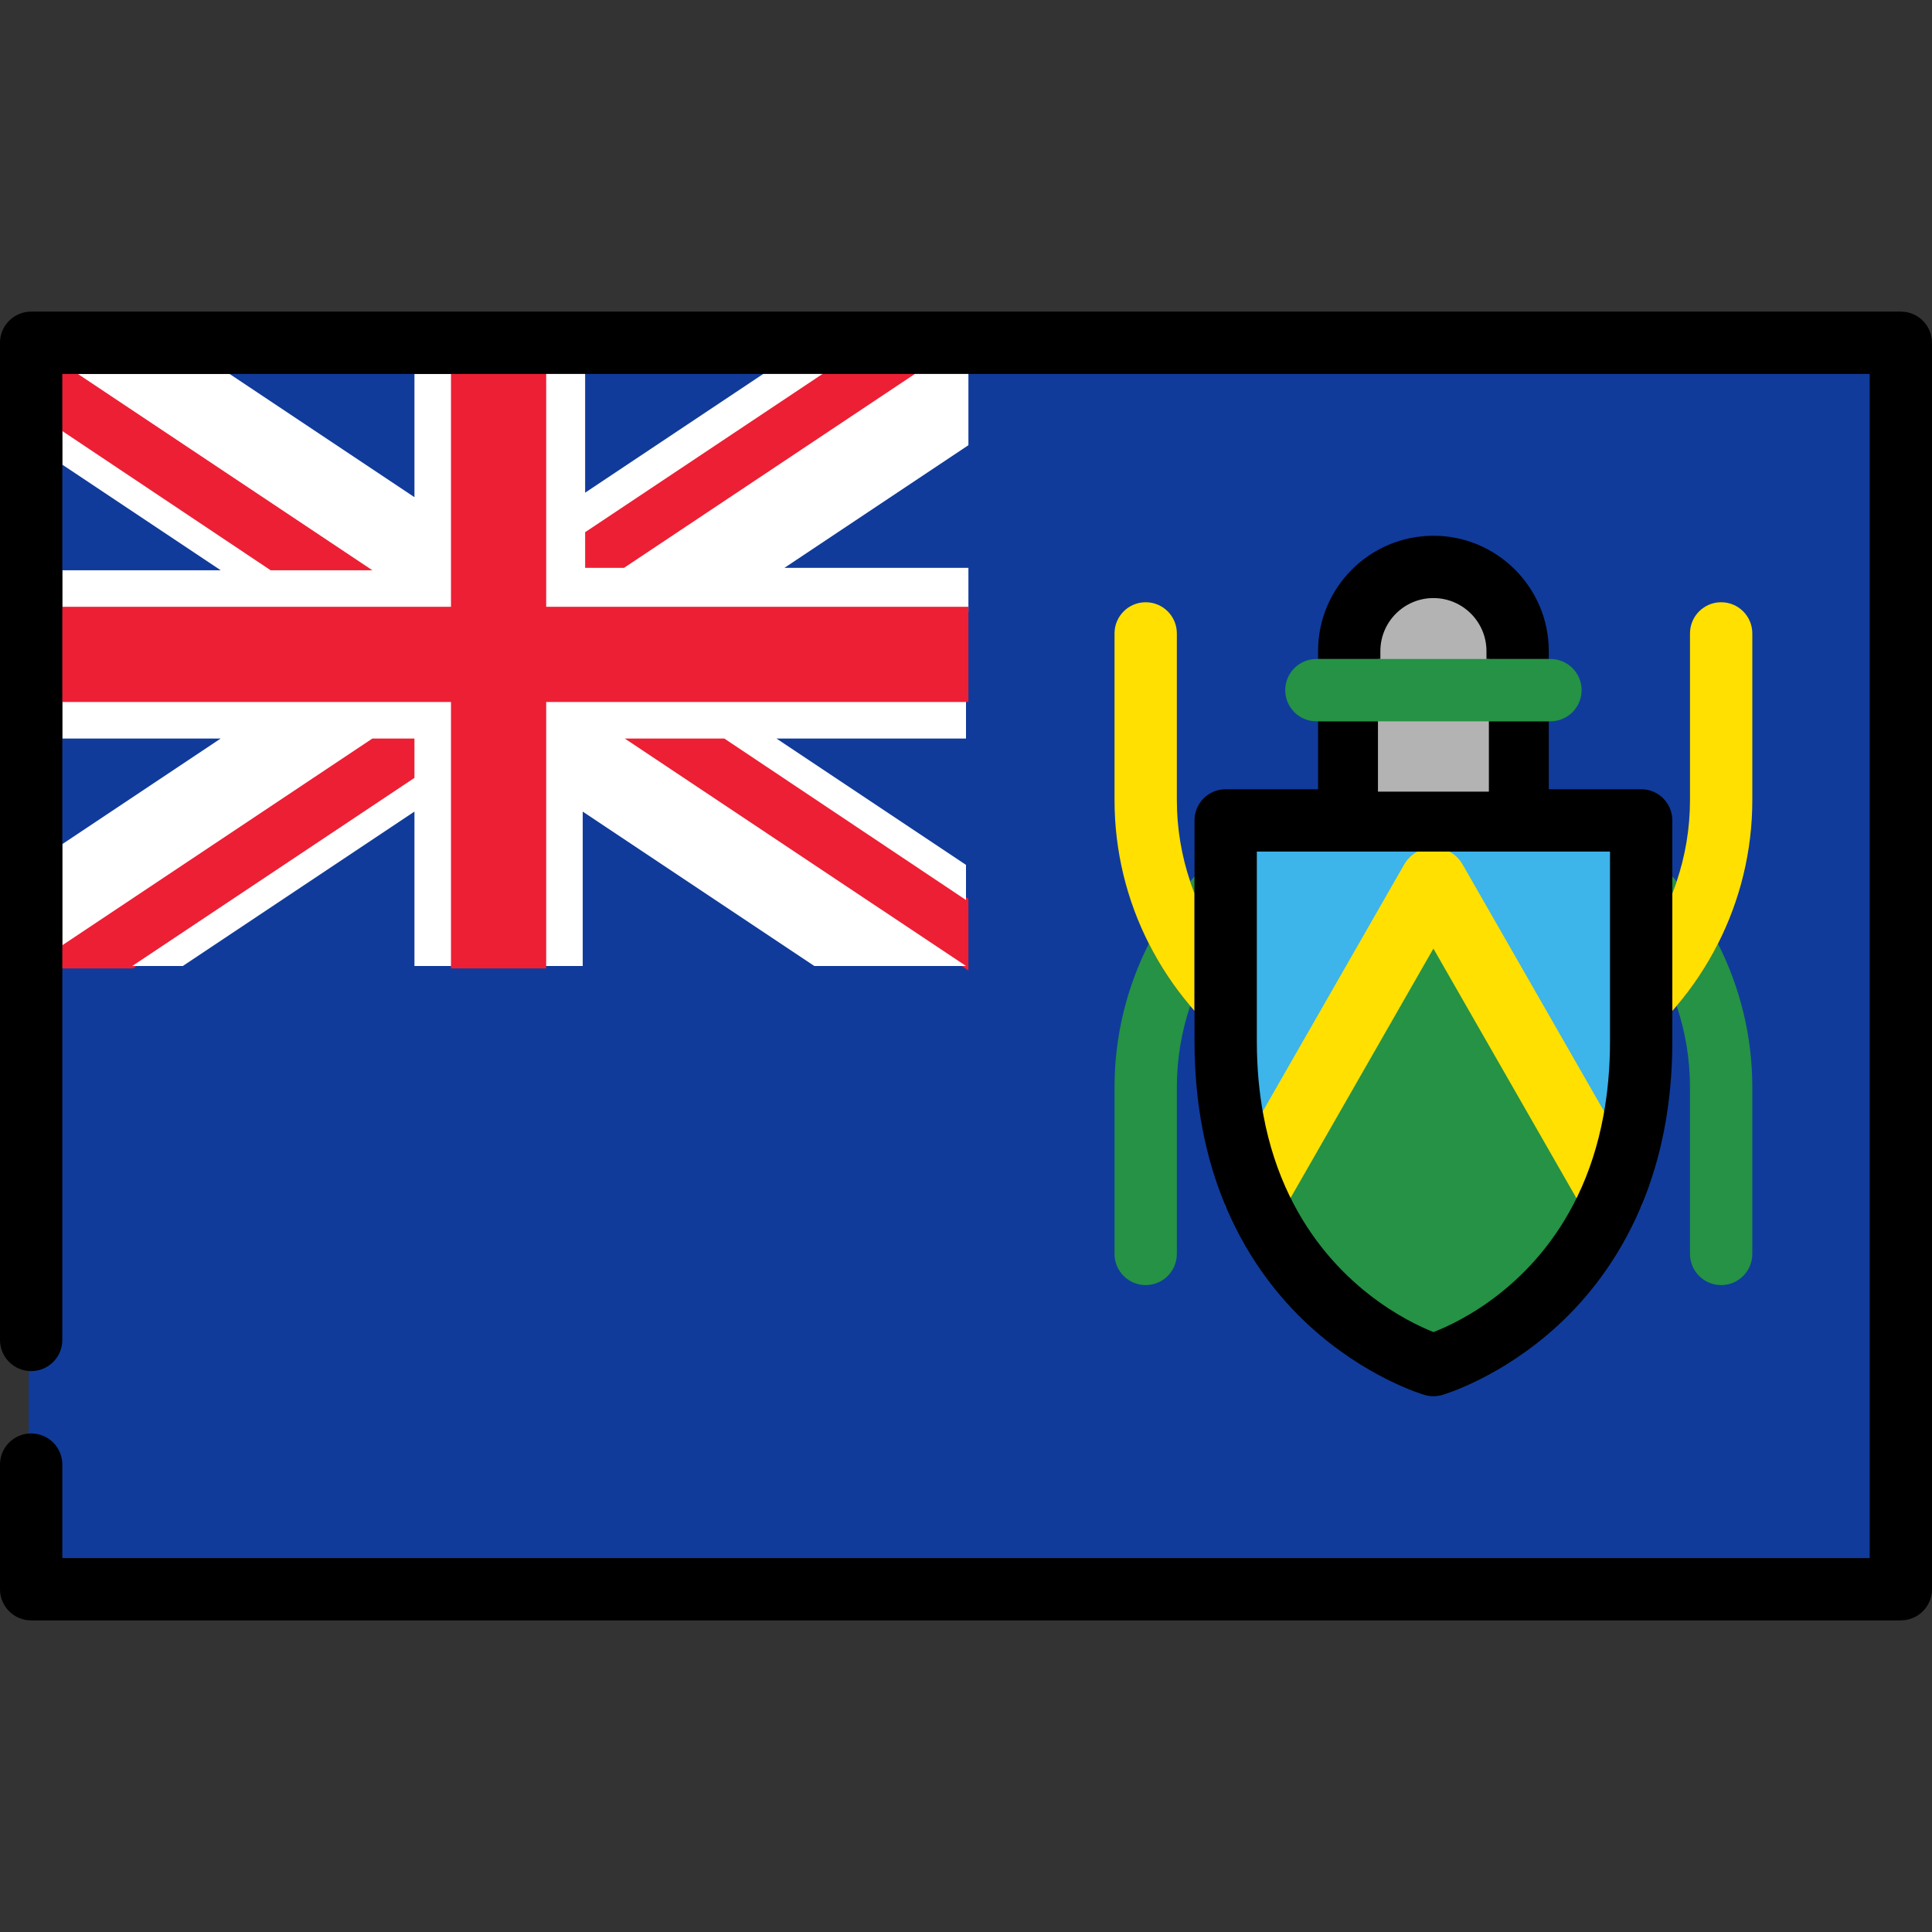 <?xml version="1.0" encoding="utf-8"?>
<!-- Uploaded to: SVG Repo, www.svgrepo.com, Generator: SVG Repo Mixer Tools -->
<!DOCTYPE svg PUBLIC "-//W3C//DTD SVG 1.1//EN" "http://www.w3.org/Graphics/SVG/1.1/DTD/svg11.dtd">
<svg version="1.1" id="Capa_1" xmlns="http://www.w3.org/2000/svg" xmlns:xlink="http://www.w3.org/1999/xlink" 
	 width="800px" height="800px" viewBox="0 0 800 800" enable-background="new 0 0 800 800" xml:space="preserve">
<rect x="0" y="0" width="800" height="800" fill="#333333" stroke="none"/>
<g>
	<polygon fill="#103B9B" points="91.761,153.839 172.613,153.839 172.613,207.741 	"/>
	<polygon fill="#103B9B" points="171.613,154.839 95.064,154.839 171.613,205.872 	"/>
	<polygon fill="#103B9B" points="24.807,237.129 24.807,190.539 94.69,237.129 	"/>
	<polygon fill="#103B9B" points="25.807,192.408 25.807,236.129 91.388,236.129 	"/>
	<polygon fill="#103B9B" points="24.807,304.807 94.69,304.807 24.807,351.396 	"/>
	<polygon fill="#103B9B" points="25.807,305.807 25.807,349.528 91.388,305.807 	"/>
	<polygon fill="#103B9B" points="240.291,153.839 321.142,153.839 240.291,207.741 	"/>
	<polygon fill="#103B9B" points="317.839,154.839 241.291,154.839 241.291,205.872 	"/>
	<path fill="#103B9B" d="M24.807,646.161v-39.71c0-6.563-5.34-11.902-11.903-11.902h-1v-27.807h1c6.563,0,11.903-5.34,11.903-11.903
		V399h50.6l97.206-64.805V399h67.678v-64.805L337.497,399H399v-40.335l-80.787-53.858H399v-67.678h-80.787L399,183.271v-29.432
		h376.193v492.322H24.807z M493.59,415.877c0.587,0.692,1.184,1.379,1.784,2.059l0.251,0.283v12.997
		c0,24.341,4.146,46.775,12.321,66.681c0.257,0.805,0.557,1.512,0.919,2.181c7.964,18.499,19.254,34.558,33.596,47.812
		c23.312,21.542,46.785,28.509,47.773,28.795c1.077,0.313,2.192,0.472,3.314,0.472c1.123,0,2.237-0.158,3.313-0.471
		c0.989-0.287,24.46-7.253,47.774-28.796c14.348-13.259,25.641-29.324,33.564-47.749c0.399-0.745,0.698-1.449,0.928-2.174
		c8.201-19.979,12.345-42.411,12.345-66.752v-12.998l0.252-0.284c0.602-0.678,1.197-1.364,1.784-2.057l1.146-1.353l0.564,1.681
		c3.694,11.008,5.568,22.46,5.568,34.037v68.989c0,6.563,5.34,11.903,11.903,11.903s11.903-5.34,11.903-11.903V450.24
		c0-20.704-4.746-40.565-14.107-59.034l-0.229-0.452l0.229-0.452c9.361-18.464,14.107-38.326,14.107-59.034v-68.989
		c0-6.563-5.34-11.903-11.903-11.903s-11.903,5.34-11.903,11.903v68.989c0,11.576-1.874,23.028-5.568,34.037l-0.564,1.68
		l-1.146-1.351c-0.588-0.693-1.183-1.379-1.785-2.059l-0.251-0.284v-23.585c0-6.563-5.339-11.903-11.902-11.903h-39.251v-30.115
		h1.688c6.563,0,11.903-5.34,11.903-11.903s-5.34-11.903-11.903-11.903h-1.688v-4.269c0-25.79-20.981-46.771-46.771-46.771
		c-25.79,0-46.771,20.981-46.771,46.771v4.269h-1.688c-6.563,0-11.903,5.34-11.903,11.903s5.34,11.903,11.903,11.903h1.688v30.115
		h-39.25c-6.563,0-11.903,5.34-11.903,11.903v23.585l-0.251,0.284c-0.602,0.68-1.197,1.366-1.784,2.059l-1.146,1.353l-0.564-1.681
		c-3.695-11.007-5.569-22.458-5.569-34.037v-68.989c0-6.563-5.34-11.903-11.903-11.903s-11.903,5.34-11.903,11.903v68.989
		c0,20.704,4.746,40.565,14.107,59.034l0.229,0.452l-0.229,0.452c-9.361,18.464-14.107,38.326-14.107,59.034l0.002,68.991
		c0,6.563,5.34,11.902,11.903,11.902s11.903-5.34,11.903-11.902v-68.99c0-11.578,1.873-23.03,5.568-34.036l0.564-1.681
		L493.59,415.877z"/>
	<path fill="#103B9B" d="M25.807,606.451v38.71h748.387V154.839H400v28.967l-78.484,52.323H400v16.129v37.419v16.129h-78.484
		L400,358.13v14.551V400h-62.806l-95.904-63.937V400h-16.129h-37.419h-16.129v-63.937L75.709,400H54.773H25.807v154.839
		c0,7.128-5.777,12.903-12.903,12.903v25.807C20.029,593.549,25.807,599.324,25.807,606.451z M461.502,450.24
		c0-21.394,5.146-41.596,14.216-59.486c-9.068-17.891-14.216-38.094-14.216-59.486v-68.989c0-7.127,5.777-12.903,12.903-12.903
		s12.903,5.775,12.903,12.903v68.989c0,11.787,1.958,23.118,5.518,33.719c0.592-0.698,1.191-1.39,1.798-2.075v-23.207
		c0-7.128,5.776-12.903,12.903-12.903h38.25v-28.115h-0.688c-7.126,0-12.903-5.775-12.903-12.903s5.777-12.903,12.903-12.903h0.688
		v-3.269c0-26.342,21.43-47.771,47.771-47.771c26.341,0,47.771,21.43,47.771,47.771v3.269h0.688c7.126,0,12.903,5.775,12.903,12.903
		s-5.777,12.903-12.903,12.903h-0.688v28.115h38.251c7.126,0,12.902,5.775,12.902,12.903v23.207
		c0.606,0.685,1.206,1.376,1.799,2.075c3.559-10.603,5.517-21.934,5.517-33.719v-68.989c0-7.127,5.777-12.903,12.903-12.903
		s12.903,5.775,12.903,12.903v68.989c0,21.394-5.146,41.595-14.216,59.486c9.068,17.89,14.216,38.094,14.216,59.486v68.989
		c0,7.128-5.777,12.903-12.903,12.903s-12.903-5.775-12.903-12.903V450.24c0-11.787-1.958-23.117-5.517-33.719
		c-0.592,0.698-1.192,1.391-1.799,2.074v12.618c0,26.889-4.981,49.01-12.392,67.054c-0.248,0.784-0.568,1.541-0.962,2.268
		c-9.34,21.717-22.173,37.339-33.805,48.088c-23.474,21.689-47.176,28.732-48.174,29.021c-1.173,0.341-2.383,0.511-3.592,0.511
		c-1.21,0-2.419-0.17-3.593-0.511c-0.998-0.289-24.702-7.332-48.174-29.021c-11.628-10.746-24.456-26.362-33.796-48.069
		c-0.396-0.729-0.718-1.491-0.965-2.277c-7.412-18.046-12.396-40.171-12.396-67.061v-12.618c-0.605-0.685-1.206-1.376-1.798-2.074
		c-3.56,10.603-5.517,21.934-5.517,33.718v68.99c0,7.127-5.777,12.902-12.903,12.902s-12.903-5.775-12.903-12.902V450.24H461.502z"
		/>
	<polygon fill="#ED1F34" points="241.291,236.129 258.709,236.129 380.646,154.839 338.776,154.839 241.291,219.836 	"/>
	<polygon fill="#ED1F34" points="255.407,304.807 300.227,304.807 401,372.146 401,401.868 	"/>
	<polygon fill="#ED1F34" points="258.709,305.807 400,400 400,372.681 299.924,305.807 	"/>
	<polygon fill="#ED1F34" points="111.752,237.129 24.807,179.028 24.807,153.839 32.561,153.839 157.496,237.129 	"/>
	<polygon fill="#ED1F34" points="154.193,236.129 32.258,154.839 25.807,154.839 25.807,178.493 112.055,236.129 	"/>
	<polygon fill="#ED1F34" points="24.807,401 24.807,390.863 153.891,304.807 172.613,304.807 172.613,322.643 55.076,401 	"/>
	<polygon fill="#ED1F34" points="171.613,322.107 171.613,305.807 154.193,305.807 25.807,391.398 25.807,400 54.773,400 	"/>
	<polygon fill="#FFFFFF" points="187.742,252.258 187.742,154.839 171.613,154.839 171.613,205.872 95.064,154.839 32.258,154.839 
		154.193,236.129 112.055,236.129 25.807,178.493 25.807,192.408 91.388,236.129 25.807,236.129 25.807,252.258 	"/>
	<polygon fill="#FFFFFF" points="224.161,253.258 224.161,153.839 242.291,153.839 242.291,204.003 317.536,153.839 
		342.079,153.839 242.291,220.372 242.291,235.129 258.407,235.129 380.343,153.839 401,153.839 401,184.341 324.818,235.129 
		401,235.129 401,253.258 	"/>
	<polygon fill="#FFFFFF" points="225.161,252.258 400,252.258 400,236.129 321.516,236.129 400,183.806 400,154.839 
		380.646,154.839 258.709,236.129 241.291,236.129 241.291,219.836 338.776,154.839 317.839,154.839 241.291,205.872 
		241.291,154.839 225.161,154.839 	"/>
	<polygon fill="#FFFFFF" points="225.161,289.677 225.161,400 241.291,400 241.291,336.063 337.194,400 400,400 258.709,305.807 
		299.924,305.807 400,372.681 400,358.13 321.516,305.807 400,305.807 400,289.677 	"/>
	<polygon fill="#FFFFFF" points="171.613,305.807 171.613,322.107 54.773,400 75.709,400 171.613,336.063 171.613,400 187.742,400 
		187.742,289.677 25.807,289.677 25.807,305.807 91.388,305.807 25.807,349.528 25.807,391.398 154.193,305.807 	"/>
	<polygon fill="#ED1F34" points="186.742,401 186.742,290.677 24.807,290.677 24.807,251.258 186.742,251.258 186.742,153.839 
		226.161,153.839 226.161,251.258 401,251.258 401,290.677 226.161,290.677 226.161,401 	"/>
	<polygon fill="#ED1F34" points="187.742,289.677 187.742,400 225.161,400 225.161,289.677 400,289.677 400,252.258 
		225.161,252.258 225.161,154.839 187.742,154.839 187.742,252.258 25.807,252.258 25.807,289.677 	"/>
	<path fill="#259245" d="M494.624,362.913c-0.606,0.685-1.206,1.376-1.798,2.075c0.559,1.667,1.159,3.315,1.798,4.945V362.913z"/>
	<path fill="#259245" d="M694.271,364.987c-0.592-0.698-1.192-1.39-1.799-2.075v7.02
		C693.111,368.303,693.712,366.655,694.271,364.987z"/>
	<path fill="#259245" d="M699.788,450.24v68.989c0,7.128,5.777,12.903,12.903,12.903s12.903-5.775,12.903-12.903V450.24
		c0-21.394-5.146-41.596-14.216-59.486c-4.698,9.268-10.448,17.912-17.107,25.767C697.83,427.124,699.788,438.455,699.788,450.24z"
		/>
	<path fill="#259245" d="M474.405,532.133c7.126,0,12.903-5.775,12.903-12.903V450.24c0-11.787,1.958-23.117,5.518-33.719
		c-6.66-7.855-12.411-16.499-17.108-25.767c-9.068,17.89-14.216,38.094-14.216,59.486v68.989
		C461.502,526.355,467.279,532.133,474.405,532.133z"/>
	<path fill="#FFE000" d="M494.624,418.596v-48.664c-0.639-1.629-1.239-3.277-1.798-4.945c-3.56-10.603-5.518-21.934-5.518-33.718
		V262.28c0-7.128-5.777-12.903-12.903-12.903s-12.903,5.775-12.903,12.903v68.989c0,21.394,5.146,41.595,14.216,59.485
		c4.698,9.268,10.448,17.912,17.108,25.767C493.418,417.22,494.018,417.912,494.624,418.596z"/>
	<path fill="#FFE000" d="M692.473,418.596c0.606-0.684,1.206-1.376,1.799-2.074c6.659-7.855,12.411-16.499,17.107-25.767
		c9.068-17.891,14.216-38.094,14.216-59.485V262.28c0-7.128-5.777-12.903-12.903-12.903s-12.903,5.775-12.903,12.903v68.989
		c0,11.787-1.958,23.117-5.517,33.718c-0.56,1.667-1.16,3.315-1.799,4.945V418.596z"/>
	<path fill="#3DB4EA" d="M603.869,358.897c-1.437-2.509-3.762-4.404-6.546-5.338l0.318-1.948h70.023v79.605
		c0,10.675-0.908,21.025-2.699,30.763l-0.494,2.686L603.869,358.897z"/>
	<path fill="#3DB4EA" d="M604.736,358.4l59.246,103.398c1.707-9.281,2.683-19.438,2.683-30.582v-78.605h-38.25h-30.773
		C600.592,353.6,603.144,355.618,604.736,358.4z"/>
	<path fill="#3DB4EA" d="M522.161,461.936c-1.813-9.74-2.731-20.075-2.731-30.72v-79.607h70.011l0.318,1.948
		c-2.784,0.935-5.108,2.833-6.546,5.342l-60.554,105.712L522.161,461.936z"/>
	<path fill="#3DB4EA" d="M520.43,431.216c0,11.122,0.989,21.265,2.715,30.537l59.2-103.351c1.594-2.782,4.145-4.802,7.096-5.793
		h-30.76H520.43V431.216z"/>
	<path fill="#259245" d="M593.216,552.516c-9.468-3.734-41.795-18.891-60.249-57.125l-0.229-0.475l60.806-106.156l60.912,106.301
		l-0.228,0.474c-17.89,37.309-48.118,52.279-60.284,56.983l-0.364,0.141L593.216,552.516z"/>
	<path fill="#259245" d="M593.543,390.771l-59.676,104.185c18.09,37.48,49.225,52.491,59.716,56.629
		c10.735-4.151,41.755-18.969,59.743-56.483L593.543,390.771z"/>
	<path fill="#FFE000" d="M680.081,498.27c-0.315,0.766-0.639,1.517-0.962,2.268C679.513,499.811,679.833,499.052,680.081,498.27z"/>
	<path fill="#FFE000" d="M507.984,500.554c-0.325-0.753-0.648-1.509-0.965-2.277C507.268,499.064,507.589,499.824,507.984,500.554z"
		/>
	<path fill="#FFE000" d="M593.543,392.782l-59.751,104.316l-0.825-1.709c-4.942-10.237-8.577-21.493-10.806-33.452l-0.067-0.361
		l59.383-103.67c1.68-2.932,4.395-5.149,7.646-6.245l0.155-0.052h8.527l0.155,0.052c3.25,1.091,5.965,3.308,7.645,6.242
		l59.428,103.715l-0.066,0.36c-2.21,12.016-5.823,23.306-10.74,33.557l-0.823,1.716L593.543,392.782z"/>
	<path fill="#FFE000" d="M582.345,358.402l-59.2,103.351c2.357,12.655,6.115,23.656,10.723,33.201l59.676-104.184l59.781,104.331
		c4.586-9.561,8.32-20.592,10.658-33.305l-59.246-103.397c-1.593-2.782-4.145-4.8-7.095-5.791h-8.2
		C586.491,353.602,583.938,355.62,582.345,358.402z"/>
	<path d="M494.624,418.596v12.618c0,26.892,4.983,49.017,12.396,67.061c0.316,0.77,0.64,1.524,0.965,2.278
		c9.34,21.706,22.168,37.322,33.796,48.068c23.474,21.689,47.177,28.733,48.174,29.021c1.174,0.341,2.383,0.512,3.593,0.512
		c1.209,0,2.419-0.171,3.592-0.512c0.998-0.288,24.702-7.332,48.174-29.021c11.632-10.749,24.463-26.371,33.805-48.088
		c0.324-0.752,0.647-1.502,0.962-2.268c7.41-18.044,12.393-40.165,12.393-67.054v-12.618V369.93v-7.019v-23.207
		c0-7.128-5.777-12.903-12.903-12.903h-38.25v-28.115h-25.807v28.115h-43.928v-28.115h-25.807v28.115h-38.25
		c-7.127,0-12.903,5.775-12.903,12.903v23.207v7.019V418.596z M558.681,352.609h30.76h8.199h30.773h38.254v78.605
		c0,11.145-0.976,21.301-2.683,30.582c-2.338,12.713-6.073,23.744-10.658,33.305c-17.988,37.512-49.008,52.33-59.743,56.483
		c-10.489-4.138-41.626-19.148-59.716-56.63c-4.607-9.545-8.365-20.546-10.723-33.201c-1.727-9.274-2.715-19.417-2.715-30.537
		v-78.605h38.251V352.609z"/>
	<rect x="570.584" y="297.688" fill="#B3B3B3" width="45.928" height="30.115"/>
	<rect x="571.584" y="298.688" fill="#B3B3B3" width="43.928" height="28.115"/>
	<path fill="#B3B3B3" d="M570.584,273.881v-4.269c0-12.663,10.302-22.965,22.965-22.965c6.125,0,11.889,2.392,16.23,6.734
		s6.733,10.107,6.732,16.231v4.269H570.584z"/>
	<path fill="#B3B3B3" d="M593.549,247.647c-12.112,0-21.965,9.854-21.965,21.965v3.269h43.928v-3.269
		C615.513,257.502,605.66,247.647,593.549,247.647z"/>
	<path d="M571.584,272.881v-3.269c0-12.11,9.853-21.965,21.965-21.965c12.111,0,21.964,9.854,21.964,21.965v3.269h25.807v-3.269
		c0-26.342-21.43-47.771-47.771-47.771c-26.342,0-47.771,21.43-47.771,47.771v3.269H571.584z"/>
	<path fill="#259245" d="M571.584,298.688h43.928h25.807h0.688c7.126,0,12.903-5.775,12.903-12.903s-5.777-12.903-12.903-12.903
		h-0.688h-25.807h-43.928h-25.807h-0.688c-7.126,0-12.903,5.775-12.903,12.903s5.777,12.903,12.903,12.903h0.688H571.584z"/>
	<path d="M787.097,129.032H12.903C5.777,129.032,0,134.808,0,141.936v412.903c0,7.128,5.777,12.903,12.903,12.903
		s12.903-5.775,12.903-12.903V400v-8.602v-41.87v-43.721v-16.129v-37.419v-16.129v-43.721v-13.917v-23.652h6.451h62.806h76.549
		h16.129h37.419h16.129h76.548h20.938h41.869H400h374.193v490.322H25.807v-38.71c0-7.127-5.777-12.902-12.903-12.902
		S0,599.324,0,606.451v51.613c0,7.128,5.777,12.903,12.903,12.903h774.193c7.126,0,12.903-5.775,12.903-12.903V141.936
		C800,134.808,794.223,129.032,787.097,129.032z"/>
</g>
</svg>